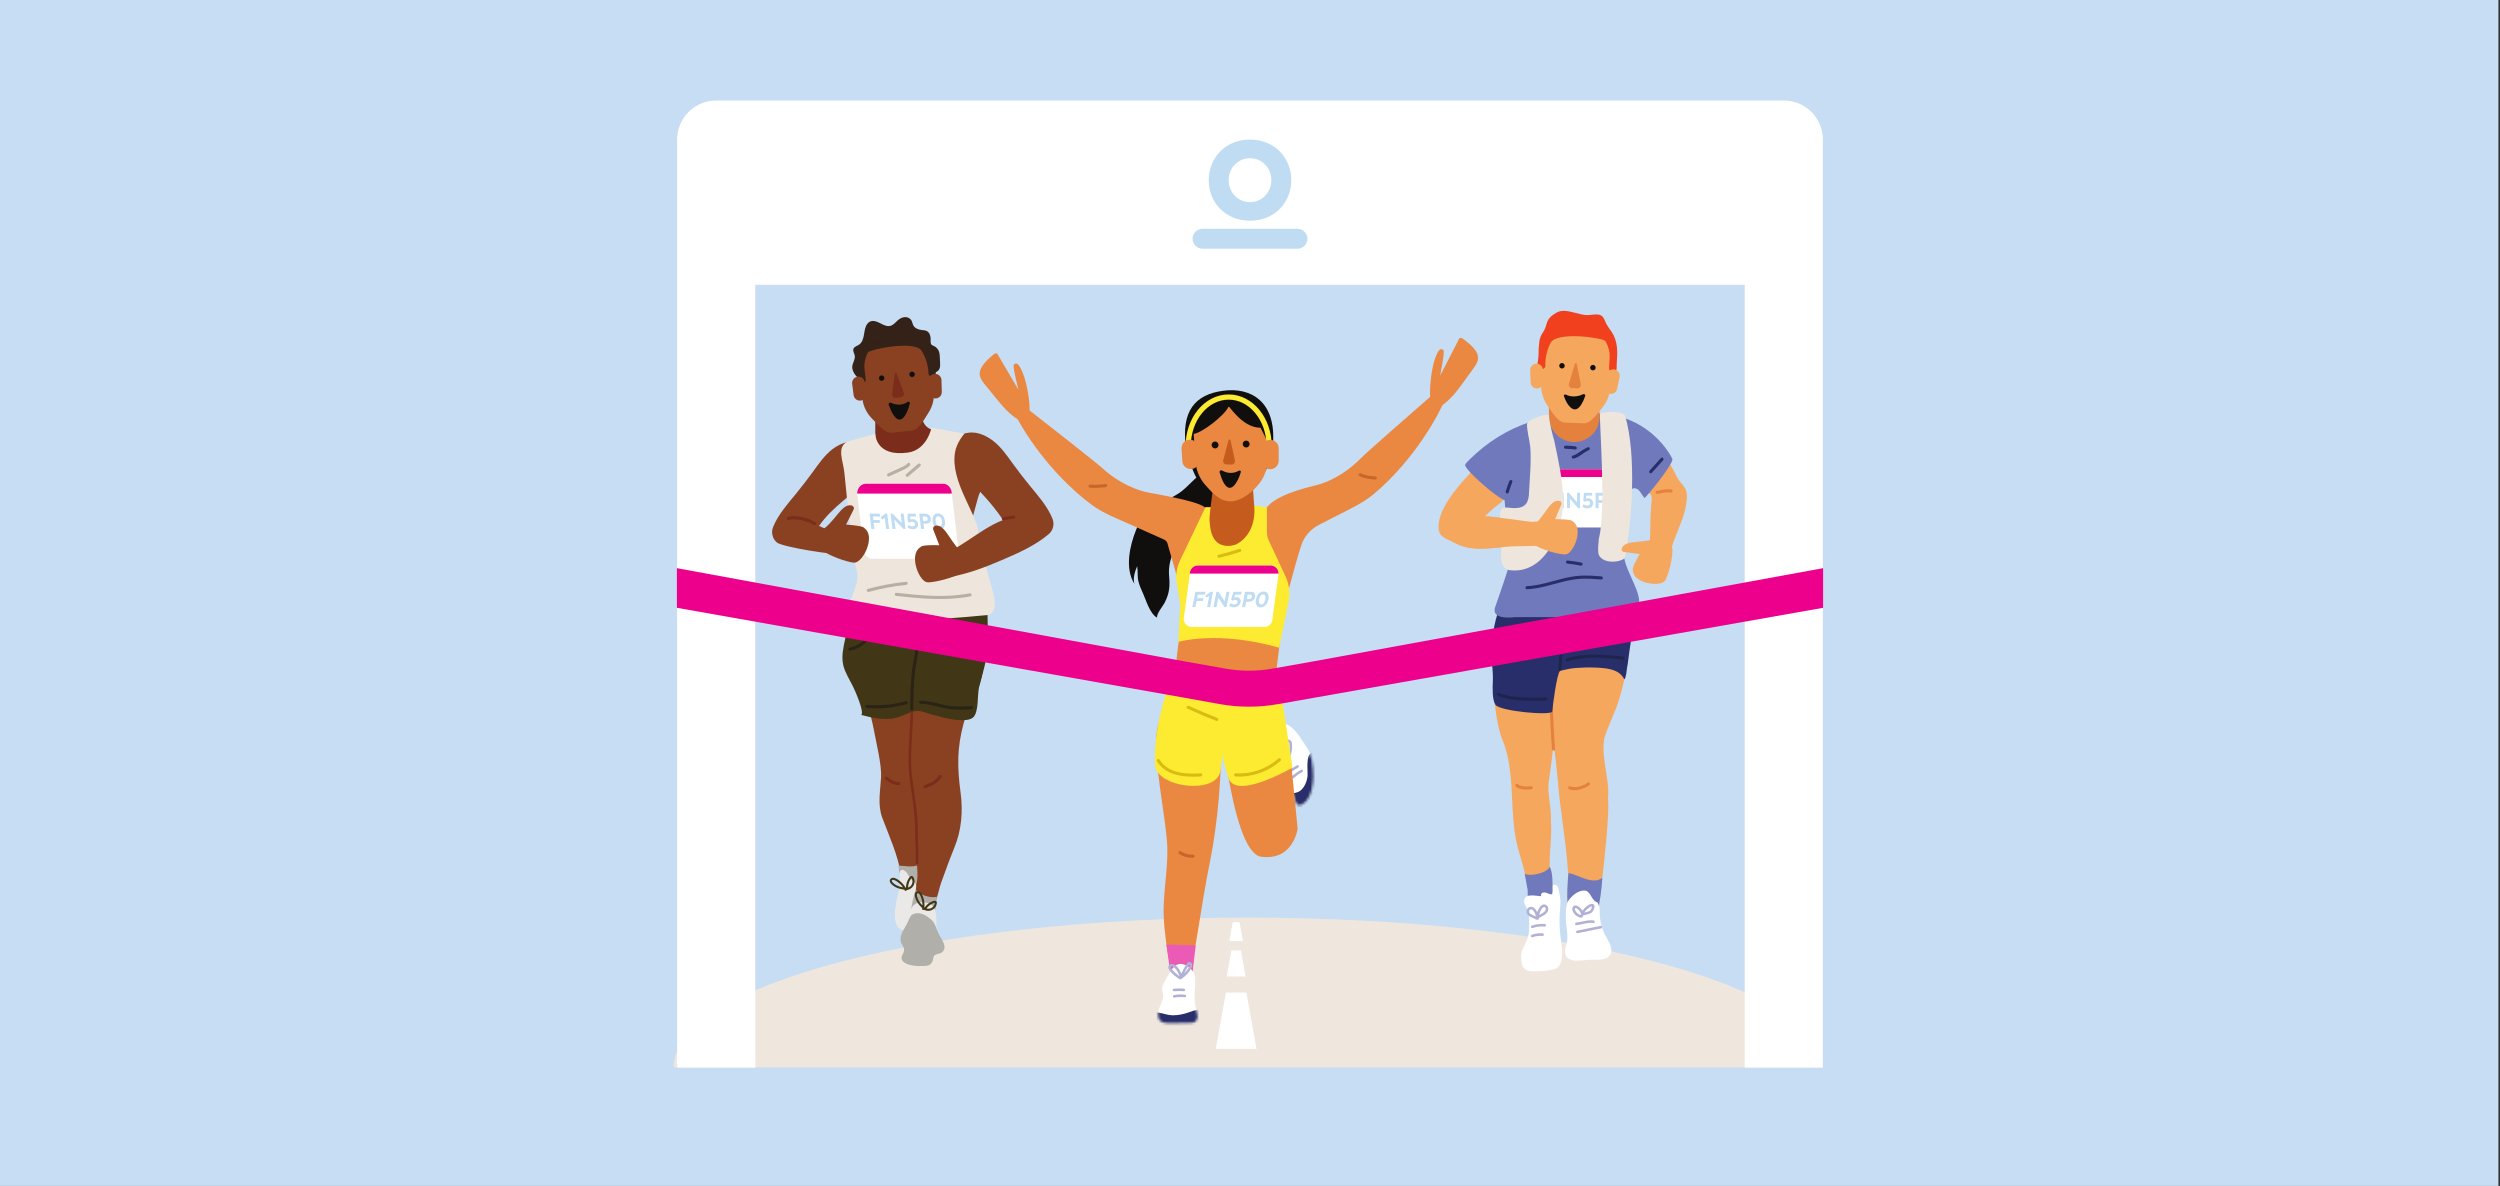 <?xml version="1.0" encoding="UTF-8"?> <svg xmlns="http://www.w3.org/2000/svg" width="1054" height="500" viewBox="0 0 1054 500" fill="none"><rect x="0" y="0" width="1054" height="500" fill="#333333" stroke="none"/><rect width="1053.33" height="500" fill="#C6DDF3"></rect><path d="M494.9 415.016C496.454 414.77 498.062 414.773 499.616 415.016C499.908 415.062 500.205 414.942 500.288 414.637C500.36 414.375 500.2 414.009 499.906 413.962C498.143 413.686 496.373 413.684 494.61 413.96C494.318 414.006 494.156 414.373 494.228 414.634C494.314 414.944 494.608 415.06 494.9 415.016Z" fill="#B1B1D7"></path><path d="M366.715 200.758C360.205 208.227 350.862 213.545 345.308 221.752C351.844 224.293 364.536 232.405 357.164 233.609C352.517 234.368 329.759 230.592 327.534 228.715C325.642 227.118 325.009 224.475 325.939 222.181C328.023 217.045 331.912 212.625 335.49 208.278C337.95 205.288 340.319 202.222 342.591 199.087C345.128 195.587 347.604 191.94 351.039 189.314C354.473 186.689 359.139 185.228 363.19 186.737" fill="#8A4121"></path><path d="M406.568 182.89C395.056 186.271 399.47 185.777 397.027 189.367L371.161 190.623C368.137 188.322 355.902 205.964 356.092 206.842C356.102 206.886 364.392 230.003 364.636 235.016C364.712 236.59 363.363 240.154 362.974 244.275C362.086 253.701 361.583 266.277 361.583 266.277L403.508 269.428L406.509 230.39C406.509 230.39 409.595 220.158 412.284 209.995C413.3 206.15 415.817 202.877 419.261 200.892C419.261 200.892 414.809 180.468 406.568 182.89Z" fill="#8A4121"></path><path d="M284.055 449.986C284.055 415.124 392.431 386.862 526.121 386.862C659.809 386.862 768.186 415.124 768.186 449.986" fill="#EFE7DD"></path><path d="M507.173 197.669C507.083 199.234 504.784 200.982 503.614 202.06C501.192 204.295 499.161 206.743 496.188 208.467C489.077 212.588 481.932 216.094 479.014 223.302C476.232 230.172 474.173 239.69 478.272 246.183C477.55 243.994 478.487 240.834 479.438 238.685C479.818 240.887 479.392 243.076 479.996 245.289C480.437 246.912 481.111 248.49 481.825 250.027C483.21 253.013 484.648 258.518 487.753 260.375C487.825 258.243 490.133 255.859 491.103 253.929C493.077 250.008 493.259 247.028 492.901 242.947C492.144 234.322 496.941 227.918 503.8 221.364C508.644 216.738 518.471 211.435 516.961 204.429C515.957 199.761 509.415 198.057 507.173 197.669Z" fill="#100F0D"></path><path d="M604.882 165.619C595.926 173.473 576.084 190.759 573.653 193.28C569.932 197.144 562.836 202.657 554.486 204.675C542.825 207.494 536.662 210.544 534.049 214.011H508.152C505.243 211.565 493.841 209.448 484.54 207.733C476.094 206.174 468.706 201.056 464.778 197.401C462.214 195.016 441.457 178.843 432.084 171.49C429.325 169.328 427.204 172.72 427.686 173.857C430.499 180.497 442.317 199.39 460.11 212.709C464.988 216.36 470.937 218.626 476.671 221.184L490.765 227.474C491.584 227.841 492.166 228.594 492.315 229.479C492.322 229.525 492.33 229.569 492.339 229.615C492.642 230.976 499.481 253.016 499.481 258.035C499.481 259.611 497.96 263.104 497.374 267.201C496.028 276.574 494.915 289.111 494.915 289.111L536.638 294.291L541.53 255.446C541.53 255.446 545.363 240.112 548.542 230.089C549.743 226.299 552.418 223.153 555.952 221.337L563.079 217.677C568.663 214.808 574.481 212.221 579.151 208.309C596.189 194.037 606.957 174.525 609.402 167.742C609.822 166.581 607.519 163.307 604.882 165.619Z" fill="#EA8740"></path><path d="M428.923 153.37C432.538 156.587 435.208 172.426 433.596 176.147C433.244 176.962 432.339 177.913 431.018 177.735C430.506 177.667 430.085 177.434 429.702 177.201C425.438 174.619 422.658 171.233 419.96 167.918L415.488 162.427C414.538 161.259 413.576 160.069 413.208 158.787C412.214 155.315 415.687 152.121 418.979 149.372C419.306 149.1 419.908 148.808 420.32 149.045C420.444 149.115 420.506 149.218 420.564 149.317C424.44 155.926 425.565 157.845 429.441 164.453C429.441 164.453 426.804 154.562 427.438 153.759C428.072 152.957 428.923 153.37 428.923 153.37Z" fill="#EA8740"></path><path d="M607.04 147.354C603.606 150.764 601.808 166.724 603.619 170.351C604.016 171.146 604.972 172.046 606.28 171.798C606.787 171.701 607.196 171.444 607.567 171.192C611.681 168.379 614.272 164.849 616.786 161.391L620.951 155.662C621.836 154.444 622.732 153.203 623.028 151.901C623.832 148.382 620.189 145.383 616.751 142.818C616.408 142.563 615.794 142.304 615.394 142.563C615.273 142.642 615.218 142.748 615.166 142.849C611.657 149.66 610.638 151.638 607.13 158.449C607.13 158.449 609.222 148.428 608.544 147.662C607.868 146.895 607.04 147.354 607.04 147.354Z" fill="#EA8740"></path><path d="M508.221 213.848L497.474 236.386C496.04 239.394 495.577 242.74 496.148 245.998L497.386 253.077C497.702 254.886 497.702 256.735 497.386 258.544L496.809 270.62C496.809 270.62 513.401 265.684 539.298 273.09L543.167 254.028C544.019 250.377 543.617 246.561 542.025 243.142L535.012 228.104C534.424 226.842 534.119 225.476 534.119 224.095V213.848L527.108 212.97L527.141 219.956C526.395 223.511 523.687 226.466 520.027 227.459C517.92 228.03 515.559 227.937 513.401 226.19C507.646 221.528 510.812 213.848 510.812 213.848H508.221Z" fill="#FDEB32"></path><path d="M541.369 305.111C545.457 305.715 548.524 311.638 550.737 314.732C553.135 318.082 553.69 323.148 553.725 327.185C553.758 330.703 552.944 335.977 550.068 338.414C547.947 340.212 546.88 339.894 545.982 337.555C541.77 326.606 542.513 314.475 540.984 303.062" fill="white"></path><mask id="mask0_725_385" style="mask-type:luminance" maskUnits="userSpaceOnUse" x="540" y="303" width="14" height="37"><path d="M541.369 305.111C545.457 305.714 548.524 311.638 550.737 314.732C553.135 318.082 553.69 323.148 553.725 327.185C553.758 330.703 552.944 335.976 550.068 338.414C547.947 340.212 546.88 339.893 545.982 337.555C541.77 326.606 542.513 314.475 540.984 303.062" fill="white"></path></mask><g mask="url(#mask0_725_385)"><path d="M553.261 317.217C550.207 317.977 551.561 325.438 551.223 327.589C550.903 329.636 549.961 331.961 548.292 333.291C546.889 334.409 545.363 334.266 543.774 334.824C541.031 335.781 541.242 339.061 542.316 341.382C544.546 346.191 549.388 346.423 553.606 344.168C557.902 341.874 557.411 335.368 557.36 331.232C557.307 326.74 556.686 323.042 553.261 317.217Z" fill="#282E69"></path></g><path d="M543.702 318.921C542.106 317.678 540.22 316.293 538.086 316.381C537.574 316.403 537.058 316.539 536.67 316.886C536.279 317.233 536.062 317.775 536.16 318.293C536.358 319.338 537.662 319.624 538.527 319.852C539.64 320.148 540.795 320.315 541.946 320.35C542.438 320.366 543.197 320.487 543.573 320.098C543.975 319.681 543.709 319.02 543.612 318.537C543.388 317.413 543.246 316.275 543.184 315.131C543.151 314.552 543.14 313.972 543.147 313.393C543.149 313.265 543.142 313.133 543.158 313.008C543.164 312.942 543.224 312.837 543.145 312.92C543.167 312.899 543.219 312.901 543.162 312.905C543.23 312.901 543.27 312.903 543.336 312.947C543.652 313.147 543.626 313.86 543.643 314.198C543.676 314.822 543.654 315.445 543.584 316.067C543.45 317.237 543.103 318.399 542.591 319.459C542.464 319.725 542.519 320.05 542.787 320.208C543.026 320.346 543.406 320.278 543.535 320.01C544.447 318.12 544.881 316.003 544.719 313.904C544.679 313.408 544.627 312.881 544.346 312.453C544.093 312.069 543.665 311.807 543.195 311.812C542.686 311.818 542.258 312.128 542.119 312.622C541.983 313.105 542.047 313.687 542.056 314.183C542.075 315.303 542.174 316.42 542.337 317.529C542.414 318.067 542.51 318.605 542.622 319.136C542.644 319.231 542.659 319.36 542.695 319.446C542.697 319.47 542.697 319.494 542.699 319.518C542.776 319.43 542.853 319.343 542.93 319.255L542.723 319.261C542.446 319.268 542.17 319.266 541.895 319.257C540.82 319.217 539.757 319.055 538.718 318.772C538.371 318.677 536.72 318.355 537.386 317.709C537.702 317.404 538.268 317.452 538.668 317.498C539.164 317.558 539.66 317.705 540.117 317.902C541.14 318.341 542.056 319.015 542.93 319.694C543.162 319.876 543.476 319.922 543.702 319.694C543.891 319.505 543.937 319.103 543.702 318.921Z" fill="#B1B1D7"></path><path d="M543.977 325.817C544.468 325.424 545.022 325.025 545.575 324.658C546.144 324.281 546.73 323.929 547.329 323.6C547.582 323.464 547.683 323.095 547.527 322.853C547.362 322.599 547.046 322.509 546.778 322.656C545.518 323.347 544.328 324.149 543.204 325.045C542.978 325.222 543.002 325.633 543.204 325.817C543.441 326.035 543.735 326.006 543.977 325.817Z" fill="#B1B1D7"></path><path d="M545.536 328.013C546.594 326.994 547.764 326.169 549.088 325.501C549.352 325.368 549.426 324.996 549.284 324.753C549.125 324.485 548.8 324.423 548.535 324.557C547.152 325.253 545.878 326.165 544.763 327.24C544.55 327.445 544.556 327.807 544.763 328.013C544.976 328.226 545.323 328.217 545.536 328.013Z" fill="#B1B1D7"></path><path d="M513.281 289.882C513.281 289.882 518.195 359.478 531.766 361.211C545.339 362.943 547.072 349.37 547.072 349.37L544.452 322.531L513.281 289.882Z" fill="#EA8740"></path><path d="M513.281 289.882C513.281 289.882 511.87 310.181 517.987 328.108C521.179 337.461 544.892 323.629 544.892 323.629L539.622 288.719L513.281 289.882Z" fill="#FDEB32"></path><path d="M521.095 229.549C521.095 229.549 508.147 234.728 510.251 214.948L511.629 203.966C511.715 203.272 512.198 202.765 512.745 202.789L527.163 203.465C527.688 203.489 528.114 204.001 528.16 204.668L528.812 213.719C529.341 221.059 526.274 226.958 521.095 229.549Z" fill="#C55C1E"></path><path d="M500.017 188.746C504.303 205.815 507.438 206.537 515.255 205.944C521.921 205.439 526.685 208.928 530.692 202.927C532.598 200.077 536.003 195.954 536.682 187.389C538.115 169.313 527.403 163.125 515.624 164.75C503.844 166.373 497.883 173.258 500.017 188.746Z" fill="#100F0D"></path><path d="M510.543 207.053C515.191 211.938 520.017 213.369 527.122 207.722C529.28 206.008 531.162 203.59 531.765 202.655C533.585 199.84 534.595 196.202 534.374 192.722L533.924 183.86C533.48 176.898 526.463 170.926 520.423 171.293L515.472 171.596C509.434 171.965 502.559 171.752 503.001 178.714L504.006 194.573C504.224 198.018 505.657 201.467 507.78 204.032C508.503 204.903 510.178 206.704 512.088 208.71" fill="#EA8740"></path><path d="M523.922 187.189C523.911 187.995 524.554 188.656 525.36 188.667C526.166 188.68 526.829 188.034 526.84 187.229C526.851 186.423 526.205 185.762 525.4 185.751C524.596 185.74 523.933 186.383 523.922 187.189Z" fill="#110F0D"></path><path d="M510.82 187.584C510.809 188.39 511.453 189.053 512.259 189.064C513.064 189.075 513.727 188.43 513.738 187.624C513.749 186.82 513.104 186.157 512.298 186.146C511.495 186.135 510.831 186.778 510.82 187.584Z" fill="#110F0D"></path><path d="M517.965 185.578C518.08 185.154 518.686 185.167 518.78 185.597L520.642 194.057C520.846 194.981 520.2 195.871 519.34 195.851L516.94 195.796C516.079 195.776 515.473 194.858 515.719 193.945L517.965 185.578Z" fill="#C55C1E"></path><path d="M514.145 199.006C518.509 214.011 523.392 199.043 523.162 198.705C522.934 198.369 522.475 198.281 522.139 198.51C522.005 198.598 519.045 200.514 515.247 198.371C514.891 198.172 514.439 198.297 514.239 198.652C514.175 198.764 514.147 198.885 514.145 199.006Z" fill="#110F0D"></path><path d="M532.134 173.576C525.49 168.43 516.67 169.288 508.95 170.553C507.374 170.81 504.412 172.74 503.154 173.829C501.474 175.282 502.55 178.071 501.979 180.429C501.077 184.155 503.004 184.203 502.969 188.114C502.346 188.138 502.969 182.934 502.969 182.934C506.315 182.934 516.503 175.039 517.974 171.385C518.18 170.874 523.687 180.343 531.455 180.343L536.635 190.702" fill="#100F0D"></path><path d="M500.938 188.113C500.938 176.67 508.578 167.396 518.002 167.396C527.425 167.396 535.064 176.67 535.064 188.113" stroke="#FDEB32" stroke-width="2.196" stroke-miterlimit="10"></path><path d="M535.539 197.829C533.585 197.829 531.984 196.23 531.984 194.276V189C531.984 187.044 533.585 185.446 535.539 185.446C537.493 185.446 539.094 187.044 539.094 189V194.276C539.094 196.23 537.493 197.829 535.539 197.829Z" fill="#EA8740"></path><path d="M502.232 197.743C500.282 197.866 498.585 196.373 498.462 194.421L498.128 189.156C498.005 187.204 499.5 185.507 501.452 185.384C503.402 185.261 505.099 186.757 505.222 188.706L505.556 193.974C505.679 195.923 504.184 197.62 502.232 197.743Z" fill="#EA8740"></path><path d="M495.496 283.01L493.52 287.182C493.52 287.182 509.987 294.866 539.627 288.938L538.31 283.669L495.496 283.01Z" fill="white"></path><path d="M301.957 450.096V58.838H752.04V450.096" stroke="white" stroke-width="32.934" stroke-miterlimit="10" stroke-linejoin="round"></path><path d="M487.62 317.441C487.988 327.897 491.034 343.729 491.962 354.17C492.909 364.836 490.267 375.471 490.614 386.153C490.799 391.879 492.046 401.81 493.515 407.435C498.833 407.813 496.474 409.85 501.803 409.808C505.007 395.585 506.258 382.286 510.252 362.636C513.288 347.706 515.372 325.014 514.652 309.827C514.467 305.945 513.815 301.694 510.241 298.974C507.406 296.818 503.408 296.227 499.638 296.443C495.295 296.691 492.718 295.718 491.124 298.717C487.266 305.976 487.339 309.482 487.62 317.441Z" fill="#EA8740"></path><path d="M502.061 416.167L494.093 414.887L491.746 398.211L504.112 398.556L502.061 416.167Z" fill="#EB5AB4"></path><path d="M385.118 278.821C385.116 279.04 385.205 279.22 385.385 279.356C383.258 288.424 384.347 298.761 384.314 308.075C384.304 311.127 384.487 314.33 384.91 317.358C385.386 320.777 386.795 323.919 387.318 327.28C387.835 330.598 387.33 334.034 386.698 337.294C386.046 340.662 385.913 344.254 385.921 347.71C385.938 354.914 386.458 362.072 386.457 369.326C386.456 372.334 385.786 375.357 385.647 378.157C385.47 381.705 389.998 382.155 392.849 382.948C395.041 380.253 395.678 375.228 396.84 372.005C398.633 367.027 400.398 362.155 402.389 357.287C405.393 349.943 406.036 342.035 404.992 334.255C403.565 323.62 403.411 315.404 406.279 304.933C408.389 297.229 414.75 288.543 414.37 280.336C413.946 271.18 403.673 271.916 396.331 271.391C383.57 270.475 366.974 268.96 365.157 285.247C364.146 294.306 366.933 299.468 368.534 308.273C369.472 313.435 371.766 322.559 371.455 327.748C371.107 333.553 369.966 339.301 371.938 344.696C373.815 349.831 379.546 362.798 379.511 368.259C379.486 372.244 385.72 369.405 390.09 367.183" fill="#8A4121"></path><path d="M497.122 406.453C495.126 406.814 493.881 408.759 492.882 410.524C492.27 411.604 491.657 412.685 491.044 413.767C490.568 414.608 490.081 415.482 489.991 416.443C489.89 417.53 490.309 418.597 490.355 419.689C490.436 421.605 489.376 423.353 488.702 425.147C488.025 426.943 487.841 429.253 489.288 430.513C490.335 431.424 491.861 431.45 493.249 431.428C496.125 431.385 499.001 431.338 501.878 431.295C502.448 431.286 503.041 431.273 503.555 431.022C504.442 430.59 504.881 429.538 504.897 428.552C504.91 427.566 504.583 426.611 504.315 425.663C502.973 420.949 504.04 416.924 503.904 412.241C503.821 409.352 500.068 405.918 497.122 406.453Z" fill="white"></path><mask id="mask1_725_385" style="mask-type:luminance" maskUnits="userSpaceOnUse" x="488" y="406" width="17" height="26"><path d="M497.118 406.453C495.122 406.813 493.877 408.759 492.878 410.524C492.266 411.604 491.653 412.684 491.041 413.767C490.564 414.608 490.077 415.482 489.987 416.443C489.886 417.53 490.305 418.597 490.351 419.688C490.432 421.605 489.372 423.353 488.698 425.147C488.022 426.943 487.837 429.252 489.284 430.513C490.331 431.424 491.857 431.45 493.245 431.428C496.121 431.384 498.997 431.338 501.874 431.294C502.445 431.286 503.037 431.272 503.551 431.022C504.438 430.59 504.877 429.538 504.893 428.552C504.906 427.566 504.579 426.611 504.311 425.663C502.969 420.949 504.036 416.924 503.9 412.241C503.817 409.351 500.064 405.917 497.118 406.453Z" fill="white"></path></mask><g mask="url(#mask1_725_385)"><path d="M501.284 426.782C502.441 426.376 503.591 425.898 504.812 425.777C506.033 425.658 507.372 425.968 508.167 426.901C508.973 427.847 509.047 429.268 508.593 430.423C508.136 431.578 507.225 432.498 506.224 433.233C504.496 434.504 502.458 435.306 500.379 435.839C498.093 436.426 495.692 436.702 493.366 436.296C491.039 435.89 488.791 434.748 487.339 432.886C486.507 431.819 484.599 429.204 485.232 427.746C485.774 426.493 487.57 426.765 488.644 426.949C490.635 427.287 492.394 428.038 494.453 428.052C496.783 428.067 499.095 427.549 501.284 426.782Z" fill="#282E69"></path></g><path d="M384.447 298.818C384.447 308.777 382.749 318.587 384.111 328.573C385.142 336.132 386.48 343.663 386.419 351.337C386.402 353.544 386.473 355.948 386.63 358.163C386.766 360.084 386.54 361.92 386.638 363.815" stroke="#7B2C1A" stroke-width="1.098" stroke-miterlimit="10" stroke-linecap="round" stroke-linejoin="round"></path><path d="M498.596 411.953C497.953 410.072 497.171 408.1 495.489 406.908C494.657 406.32 493.309 406.128 492.716 407.163C492.097 408.241 493.246 409.367 493.92 410.098C494.666 410.906 495.507 411.628 496.407 412.256C496.807 412.535 497.362 413.036 497.885 412.891C498.445 412.735 498.579 412.004 498.768 411.538C499.185 410.515 499.676 409.523 500.228 408.568C500.513 408.069 500.818 407.58 501.139 407.101C501.242 406.947 501.464 406.427 501.587 406.818C501.664 407.064 501.477 407.389 501.367 407.597C501.231 407.859 501.082 408.113 500.924 408.364C500.632 408.825 500.309 409.262 499.949 409.67C499.196 410.526 498.324 411.257 497.347 411.844C496.745 412.206 497.294 413.152 497.898 412.788C499.758 411.67 501.341 410.039 502.335 408.105C502.625 407.54 502.856 406.844 502.522 406.245C502.25 405.755 501.668 405.437 501.115 405.623C500.561 405.81 500.247 406.462 499.951 406.921C499.63 407.42 499.327 407.927 499.042 408.447C498.724 409.022 498.429 409.611 498.159 410.21C498.01 410.537 497.869 410.869 497.733 411.203C497.672 411.354 497.61 411.508 497.551 411.661C497.529 411.716 497.485 411.784 497.481 411.846C497.474 411.951 497.408 411.866 497.527 411.848C497.624 411.848 497.72 411.848 497.817 411.848C497.685 411.826 497.487 411.666 497.351 411.576C497.141 411.44 496.932 411.297 496.73 411.15C496.359 410.88 496.005 410.59 495.667 410.285C494.995 409.683 494.273 409 493.794 408.227C493.63 407.964 493.538 407.668 493.884 407.536C494.216 407.409 494.587 407.617 494.859 407.799C495.531 408.247 496.038 408.921 496.434 409.615C496.906 410.445 497.235 411.343 497.542 412.243C497.637 412.522 497.918 412.707 498.214 412.625C498.486 412.551 498.691 412.232 498.596 411.953Z" fill="#B1B1D7"></path><path d="M493.425 287.243C493.425 287.243 486.116 305.122 487.009 322.489C487.506 332.143 512.992 335.162 514.498 325.08C516.422 312.185 518.082 296.427 515.653 291.57C511.326 282.918 493.425 287.243 493.425 287.243Z" fill="#FDEB32"></path><path d="M379.134 367.888C379.05 366.902 379 365.837 378.711 364.937C381.138 364.998 384.287 365.683 386.607 364.895C386.758 367.082 386.996 369.594 386.54 371.754C385.552 376.437 381.316 372.307 380.095 369.712" fill="#B0AFAA"></path><path d="M356.746 258.313C358.958 265.636 353.872 273 355.499 280.331C356.206 283.515 358.223 286.56 359.634 289.443C360.665 291.546 364.51 300.388 363.098 301.42C367.264 302.526 371.428 303.471 375.849 302.994C379.608 302.586 382.323 300.537 385.715 299.828C388.02 299.345 390.345 300.616 393.022 301.288C396.913 302.265 400.689 303.464 404.726 303.609C406.337 303.668 408.856 303.659 410.187 302.533C412.79 300.333 411.96 292.973 412.786 289.68C414.139 284.283 415.936 278.965 416.261 273.419C416.611 267.456 416.379 261.405 416.273 255.424C408.173 254.754 399.199 258.533 391.162 259.714C383.071 260.904 375.061 261.238 366.912 260.95C364.084 260.852 357.734 261.686 356.746 258.313Z" fill="#413716"></path><path d="M385.263 371.668C383.648 370.259 383.73 370.353 382.666 368.502C382.24 367.762 381.587 367.108 380.842 366.816C380.159 366.546 379.408 367.038 379.348 367.769C379.198 369.626 379.548 371.655 379.32 373.486C379.027 375.838 378.248 378.104 377.829 380.422C377.302 383.338 376.384 389.795 379.52 391.749C383.304 394.11 383.386 386.364 383.953 384.262C384.75 381.314 385.664 378.497 386.049 375.471C386.332 373.24 386.629 372.858 385.263 371.668Z" fill="#EBE9E7"></path><path d="M386.177 375.144C387.581 377.267 392.586 378.903 394.995 378.027C394.679 380.477 394.433 382.967 394.049 385.4C390.753 384.407 387.321 384.418 383.965 384.047C384.484 381.441 385.042 377.726 385.96 375.405" fill="#B0AFAA"></path><path d="M382.785 387.705C383.54 383.79 384.435 380.166 389.106 380.414C394.655 380.71 394.78 384.533 394.78 389.255C394.78 391.076 395.053 392.948 394.91 394.744" fill="#EBE9E7"></path><path d="M394.134 389.007C391.726 387.093 389.55 384.625 386.158 385.068C383.634 385.398 383.529 387.178 382.453 389.345C381.383 391.501 379.629 393.57 379.661 396.055C379.687 398.163 381.403 399.043 381.151 400.8C380.912 402.466 379.205 403.496 380.617 405.228C382.256 407.237 387.112 407.404 389.528 407.262C391.417 407.15 392.255 407.011 393.129 405.305C393.459 404.662 393.336 403.516 393.817 402.954C394.669 401.957 396.245 402.337 397.271 401.388C399.586 399.245 397.002 396.064 395.828 393.912C394.866 392.154 394.436 389.455 392.96 388.096" fill="#B0AFAA"></path><path d="M402.616 183.329L369.023 205.944V174.327H388.784V175.576C388.784 178.31 390.682 180.677 393.351 181.27L402.616 183.329Z" fill="#7B2C1A"></path><path d="M369.023 182.89L357.167 186.184C352.6 188.792 355.498 194.173 356.007 199.408C357.27 212.399 359.703 235.945 361.119 240.196C363.095 246.124 357.167 253.369 357.167 259.297C357.167 265.226 416.449 259.297 416.449 259.297C424.353 257.321 414.107 240.718 412.496 224.387C411.697 216.279 400.64 203.09 402.616 190.794C403.317 186.432 406.568 182.89 406.568 182.89L392.736 180.255C392.736 180.255 390.921 189.642 382.856 190.794C369.023 192.77 369.023 182.89 369.023 182.89Z" fill="#EEE6DC"></path><path d="M361.809 159.327C360.914 158.609 360.195 157.673 359.732 156.624C359.464 156.018 359.28 155.361 359.303 154.698C359.358 153.067 360.642 151.578 360.374 149.969C360.209 148.977 359.462 148.004 359.815 147.06C360.158 146.142 361.302 145.887 362.124 145.352C363.515 144.445 364.003 142.66 364.267 141.022C364.53 139.382 364.725 137.614 365.81 136.356C366.068 136.058 366.375 135.794 366.727 135.614C368.083 134.916 369.721 135.553 371.071 136.262C372.421 136.969 373.914 137.777 375.388 137.384C376.749 137.021 377.63 135.752 378.72 134.861C379.527 134.2 380.519 133.721 381.562 133.691C382.605 133.664 383.69 134.143 384.228 135.037C384.633 135.708 384.702 136.536 385.077 137.226C385.737 138.433 387.195 138.969 388.561 139.129C389.316 139.219 390.107 139.232 390.776 139.593C392.094 140.302 392.422 142.045 392.362 143.54C392.335 144.227 392.311 145.042 392.861 145.455C393.049 145.595 393.279 145.666 393.497 145.751C394.651 146.204 395.576 147.203 395.941 148.388C396.143 149.045 396.18 149.738 396.214 150.423C396.255 151.225 396.296 152.026 396.336 152.828C396.383 153.75 396.423 154.711 396.049 155.555C395.676 156.4 394.752 157.076 393.858 156.852L361.809 159.327Z" fill="#342117"></path><path d="M384.379 181.575L376.048 182.425C373.055 182.73 369.898 178.729 367.68 176.523C365.463 174.316 363.913 171.256 363.596 168.142L362.151 153.961C361.517 147.736 365.895 142.144 371.881 141.534L380.212 140.686C386.197 140.076 391.614 144.669 392.248 150.894L393.693 165.075C394.007 168.153 393.13 171.427 391.439 174.022C389.711 176.674 387.404 181.268 384.379 181.575Z" fill="#8A4121"></path><path d="M364.999 160.036C364.898 158.196 364.438 156.409 364.422 154.551C364.421 154.398 364.423 154.244 364.424 154.088C364.428 153.768 364.41 154.303 364.429 153.981C364.449 153.636 364.472 153.293 364.511 152.951C364.589 152.266 365.073 149.714 365.995 148.531C366.944 147.31 385.728 143.242 388.654 147.998C390.272 150.628 391.424 154.268 391.42 157.344C391.419 158.209 392.366 158.859 393.149 158.778C394.07 158.686 394.552 157.893 394.553 157.024C394.557 153.866 393.281 149.126 391.786 146.393C389.49 142.197 385.71 140.752 380.971 140.284C375.999 139.793 369.861 140.765 365.864 144.021C363.175 146.21 361.642 149.42 361.357 152.894C361.228 154.459 361.289 156.031 361.484 157.588C361.598 158.508 361.815 159.43 361.866 160.357C361.98 162.416 365.113 162.093 364.999 160.036Z" fill="#342117"></path><path d="M378.044 157.419C377.894 157.008 377.294 157.076 377.238 157.509L376.131 166.056C376.01 166.992 376.728 167.817 377.579 167.723L379.954 167.459C380.804 167.365 381.324 166.401 381.001 165.516L378.044 157.419Z" fill="#7B2C1A"></path><path d="M372.843 159.245C372.936 159.871 372.503 160.455 371.877 160.547C371.251 160.64 370.668 160.207 370.575 159.581C370.482 158.956 370.915 158.372 371.541 158.279C372.168 158.187 372.75 158.62 372.843 159.245Z" fill="#110F0D"></path><path d="M385.668 157.656C385.76 158.282 385.328 158.864 384.701 158.958C384.075 159.05 383.492 158.618 383.399 157.992C383.306 157.364 383.739 156.782 384.366 156.69C384.992 156.596 385.575 157.028 385.668 157.656Z" fill="#110F0D"></path><path d="M362.867 168.885C361.408 169.071 360.063 168.028 359.878 166.57L359.271 161.793C359.086 160.335 360.128 158.989 361.587 158.805C363.046 158.618 364.391 159.661 364.577 161.119L365.183 165.896C365.369 167.354 364.326 168.7 362.867 168.885Z" fill="#8A4121"></path><path d="M394.469 167.98C392.999 168.021 391.762 166.853 391.721 165.382L391.579 160.365C391.538 158.896 392.707 157.658 394.177 157.616C395.647 157.577 396.884 158.745 396.925 160.216L397.066 165.233C397.108 166.702 395.939 167.94 394.469 167.98Z" fill="#8A4121"></path><path d="M374.618 170.516C379.921 185.215 383.85 169.969 383.599 169.646C383.349 169.326 382.886 169.269 382.564 169.517C382.438 169.613 379.605 171.712 375.677 169.815C375.31 169.637 374.868 169.791 374.691 170.158C374.635 170.274 374.612 170.397 374.618 170.516Z" fill="#110F0D"></path><path d="M367.779 235.584H400.394C402.397 235.584 404.036 233.707 404.036 231.413L401.274 208.115C401.274 205.821 399.635 203.944 397.631 203.944H365.017C363.014 203.944 361.375 205.821 361.375 208.115L364.137 231.413C364.137 233.707 365.776 235.584 367.779 235.584Z" fill="white"></path><path d="M406.568 200.016C413.077 207.485 417.342 211.025 422.896 219.232C412.238 223.375 403.853 232.818 392.703 235.354C394.796 238.318 397.953 240.22 399.617 243.445C407.969 241.967 414.478 239.5 422.281 236.173C429.256 233.2 436.375 230.054 442.127 225.202C444.02 223.606 444.653 220.962 443.722 218.668C441.639 213.532 437.75 209.112 434.172 204.765C431.711 201.775 429.343 198.71 427.071 195.574C424.533 192.074 422.058 188.427 418.623 185.802C415.189 183.176 410.618 181.38 406.568 182.89" fill="#8A4121"></path><path d="M533.049 264.312H502.473C500.593 264.312 499.059 262.775 499.059 260.898L501.647 241.829C501.647 239.951 503.184 238.415 505.061 238.415H535.64C537.517 238.415 539.054 239.951 539.054 241.829L536.465 260.898C536.465 262.775 534.928 264.312 533.049 264.312Z" fill="white"></path><path d="M497.156 360.054C498.916 361.195 500.928 361.736 503.024 361.635C503.867 361.593 503.872 360.275 503.024 360.317C501.138 360.409 499.406 359.944 497.821 358.916C497.107 358.455 496.446 359.595 497.156 360.054Z" fill="#C7662A"></path><path d="M390.314 332.314C391.516 331.564 392.96 331.351 394.159 330.525C395.272 329.757 396.189 328.804 396.95 327.688C397.43 326.988 396.289 326.327 395.813 327.025C395.056 328.132 394.089 329.061 392.931 329.743C391.89 330.358 390.667 330.54 389.649 331.177C388.932 331.625 389.592 332.765 390.314 332.314Z" fill="#7B2C1A"></path><path d="M373.151 328.459C374.736 329.739 376.943 331.252 379.07 330.927C379.905 330.799 379.55 329.528 378.72 329.656C377.21 329.886 375.208 328.437 374.083 327.528C373.429 326.999 372.491 327.925 373.151 328.459Z" fill="#7B2C1A"></path><path d="M503.951 249.494H508.25L508.013 250.715H505.005L504.724 252.162H507.365L507.13 253.374H504.489L503.99 255.938H502.699L503.951 249.494Z" fill="#BFDCF3"></path><path d="M511.429 249.494L510.175 255.938H508.911L509.833 251.202L508.649 251.997L508.164 251.081L510.469 249.494H511.429Z" fill="#BFDCF3"></path><path d="M518.35 249.494L517.097 255.938H516.216L513.645 251.988L512.877 255.938H511.605L512.857 249.494H513.676L516.302 253.479L517.077 249.494H518.35Z" fill="#BFDCF3"></path><path d="M523.03 253.863C522.791 255.093 521.673 256.041 520.2 256.041C519.458 256.041 518.738 255.798 518.176 255.328L518.892 254.298C519.368 254.673 519.897 254.856 520.369 254.856C521.118 254.856 521.627 254.395 521.73 253.863C521.838 253.306 521.456 252.895 520.828 252.895C520.455 252.895 520.044 253.033 519.682 253.321L519.05 252.719L520.024 249.494H523.434L523.204 250.68H520.753L520.369 251.944C520.63 251.848 520.94 251.788 521.263 251.788C522.457 251.788 523.274 252.607 523.03 253.863Z" fill="#BFDCF3"></path><path d="M527.837 251.604C527.931 251.125 527.683 250.688 527.073 250.688H525.966L525.606 252.546H526.642C527.349 252.546 527.744 252.076 527.837 251.604ZM529.15 251.621C528.937 252.719 528.054 253.714 526.372 253.714H525.378L524.945 255.938H523.656L524.908 249.494H527.288C528.91 249.494 529.358 250.55 529.15 251.621Z" fill="#BFDCF3"></path><path d="M533.459 252.711C533.686 251.542 533.47 250.594 532.546 250.594C531.63 250.594 531.044 251.542 530.818 252.711C530.588 253.89 530.798 254.829 531.723 254.829C532.656 254.829 533.231 253.89 533.459 252.711ZM529.527 252.711C529.872 250.932 530.994 249.382 532.781 249.382C534.577 249.382 535.086 250.932 534.742 252.711C534.395 254.491 533.282 256.041 531.486 256.041C529.698 256.041 529.18 254.491 529.527 252.711Z" fill="#BFDCF3"></path><path d="M366.586 216.56H370.885L371.034 217.781H368.026L368.204 219.227H370.846L370.995 220.439H368.353L368.668 223.004H367.377L366.586 216.56Z" fill="#BFDCF3"></path><path d="M374.058 216.56L374.849 223.004H373.585L373.004 218.268L372.072 219.063L371.297 218.147L373.099 216.56H374.058Z" fill="#BFDCF3"></path><path d="M380.981 216.56L381.772 223.004H380.892L377.067 219.054L377.552 223.004H376.279L375.488 216.56H376.308L380.197 220.545L379.708 216.56H380.981Z" fill="#BFDCF3"></path><path d="M387.046 220.929C387.197 222.159 386.381 223.107 384.907 223.107C384.166 223.107 383.369 222.863 382.657 222.394L383.046 221.364C383.641 221.739 384.23 221.922 384.701 221.922C385.451 221.922 385.812 221.46 385.747 220.929C385.679 220.371 385.166 219.961 384.539 219.961C384.164 219.961 383.797 220.099 383.527 220.387L382.704 219.785L382.656 216.56H386.065L386.211 217.745H383.761L383.776 219.01C384.009 218.914 384.298 218.854 384.62 218.854C385.815 218.854 386.892 219.673 387.046 220.929Z" fill="#BFDCF3"></path><path d="M391.137 218.67C391.078 218.191 390.694 217.754 390.083 217.754H388.976L389.204 219.612H390.242C390.948 219.612 391.195 219.142 391.137 218.67ZM392.456 218.687C392.591 219.785 392.024 220.78 390.341 220.78H389.348L389.62 223.004H388.33L387.539 216.56H389.919C391.541 216.56 392.324 217.616 392.456 218.687Z" fill="#BFDCF3"></path><path d="M397.114 219.779C396.971 218.608 396.453 217.66 395.529 217.66C394.613 217.66 394.329 218.608 394.473 219.779C394.617 220.955 395.125 221.895 396.049 221.895C396.982 221.895 397.259 220.955 397.114 219.779ZM393.182 219.779C392.964 217.998 393.593 216.448 395.38 216.448C397.176 216.448 398.178 217.998 398.396 219.779C398.614 221.557 397.994 223.107 396.198 223.107C394.411 223.107 393.401 221.557 393.182 219.779Z" fill="#BFDCF3"></path><path d="M393.443 223.245C393.805 224.246 395.999 229.861 395.999 229.861C388.034 229.663 388.377 230.5 387.998 230.728C383.223 233.628 387.056 244.426 390.669 245.452C392.004 245.829 399.502 244.468 404.121 242.114C404.536 241.904 404.973 241.66 405.315 241.245C406.194 240.173 407.341 234.12 406.573 233.609C400.955 229.863 398.948 221.254 394.648 221.581C394.123 221.623 393.633 221.928 393.437 222.415C393.341 222.657 393.325 222.918 393.443 223.245Z" fill="#8A4121"></path><path d="M359.882 214.832C359.425 215.791 356.698 221.169 356.698 221.169C364.644 221.744 364.223 222.541 364.577 222.806C369.049 226.155 364.189 236.531 360.494 237.201C359.129 237.449 351.798 235.368 347.428 232.579C347.036 232.329 346.624 232.043 346.324 231.598C345.552 230.447 344.997 224.31 345.811 223.876C351.765 220.692 354.595 212.318 358.843 213.06C359.362 213.15 359.82 213.501 359.968 214.006C360.041 214.255 360.031 214.518 359.882 214.832Z" fill="#8A4121"></path><path d="M748.318 120.096H305.684V66.742H748.318V120.096Z" fill="white"></path><path d="M687.165 271.057C686.537 279.24 684.871 287.278 682.526 295.154C680.813 300.678 678.018 305.857 676.348 311.355C674.94 319.971 678.765 328.294 677.924 336.958C678.655 342.203 676.332 363.211 675.746 368.373C675.423 370.586 673.524 385.376 672.005 387.011C670.474 388.66 668.896 376.773 666.849 376.773C665.381 376.773 663.984 389.688 662.564 389.372C661.018 389.027 660.684 376.08 660.93 374.639C662.201 368.061 658.142 342.954 657.547 337.011C657.143 333.854 656.082 320.856 655.549 317.7C654.284 310.229 654.916 311.818 654.916 304.178C655.509 313.243 654.029 321.745 652.808 330.602C652.552 335.924 654.179 341.044 653.869 346.415C654.359 352.567 653.256 358.565 653.346 364.711C653.338 369.245 655.316 377.327 648.112 376.251C646.942 376.24 645.649 376.547 644.959 375.766C644.092 374.78 643.563 372.073 643.389 370.872C642.399 364.01 639.74 359.197 638.574 350.635C636.827 337.779 638.285 325.313 633.981 313.292C631.399 307.967 630.139 297.775 629.86 292.012C629.785 289.713 631.362 291.704 631.364 289.362C631.777 283.712 629.124 278.522 629.272 272.893C629.276 270.651 635.419 268.534 635.788 266.323C636.06 264.683 629.75 262.99 631.329 262.685C634.275 262.114 637.29 262.25 640.28 261.899C646.547 261.265 652.844 262.195 659.127 262.272C666.588 263.122 674.78 261.131 681.83 264.035C683.281 265.831 682.71 268.545 683.677 270.532C683.964 271.103 686.851 273.905 687.165 271.057Z" fill="#F6A75E"></path><path d="M642.816 368.342C644.507 369.558 649.882 368.318 651.608 367.178C652.266 366.746 653.199 366.089 653.355 365.358C654.747 368.054 654.449 372.004 654.653 374.962C654.829 377.513 655.533 377.831 652.804 378.433C650.732 378.892 648.435 379.182 646.307 379.149C645.864 379.142 644.683 379.171 644.402 378.872C643.901 378.339 644.184 375.915 644.042 375.144" fill="#7179BD"></path><path d="M649.686 377.821C647.679 377.81 643.259 376.484 642.607 379.377C642.262 380.917 643.562 382.284 644.008 383.641C644.587 385.418 644.713 387.163 644.715 389.014C644.715 391.752 644.743 394.149 643.608 396.661C642.35 399.447 640.976 401.285 641.314 404.511C641.658 407.808 642.534 409.396 646.267 409.497C648.976 409.569 652.562 409.286 655.194 408.64C656.297 408.368 657.017 407.786 657.537 406.864C658.96 404.344 658.71 400.124 658.262 397.39C657.638 393.57 657.392 390.173 657.537 386.261C657.653 383.068 658.295 380.179 657.478 377.041C656.984 375.144 657.3 372.714 654.674 373.03C654.468 375.103 654.799 375.028 654.356 376.995C653.24 377.298 652.241 376.257 651.126 376.249C649.936 376.238 649.648 376.806 649.686 377.821Z" fill="white"></path><path d="M661.028 380.787C660.422 378.642 661.001 369.756 661.285 368.112C665.494 368.669 671.384 373.307 675.541 370.092C675.315 375.006 674.373 381.389 673.339 384.886C673.156 385.503 673.084 382.548 672.542 382.884C671.771 383.365 669.591 382.888 668.748 382.879C667.165 382.864 665.331 383.092 663.775 382.75C662.62 382.495 661.539 382.08 661.144 380.903" fill="#7179BD"></path><path d="M673.498 380.438C670.712 379.759 670.785 375.355 667.761 375.454C665.377 375.531 663.313 377.201 661.851 378.877C660.017 380.976 660.219 383.85 660.151 386.522C660.07 389.798 661.038 393.087 660.746 396.347C660.573 398.299 659.6 399.862 659.883 401.902C660.45 405.964 666.312 404.989 669.265 404.715C671.751 404.486 676.574 405.209 678.471 403.05C680.309 400.958 678.842 397.897 677.677 395.934C675.913 392.959 675.016 390.434 674.543 386.974C674.339 385.47 674.583 383.744 674.289 382.262" fill="white"></path><path d="M652.726 288.123C653.518 297.345 653.518 306.621 654.311 315.843C654.383 316.682 655.701 316.688 655.628 315.843C654.836 306.621 654.836 297.345 654.043 288.123C653.97 287.285 652.653 287.278 652.726 288.123Z" fill="#E4823D"></path><path d="M661.57 332.76C662.978 333.333 664.488 333.285 665.94 332.894C667.336 332.519 669.108 331.943 670.175 330.938C670.794 330.354 669.861 329.423 669.244 330.005C668.344 330.854 666.761 331.309 665.588 331.625C664.343 331.959 663.125 331.981 661.922 331.491C661.136 331.173 660.795 332.446 661.57 332.76Z" fill="#E4823D"></path><path d="M639.131 331.691C641.037 333.052 643.349 332.973 645.58 332.787C646.419 332.719 646.428 331.399 645.58 331.469C643.573 331.638 641.52 331.786 639.797 330.554C639.107 330.06 638.449 331.201 639.131 331.691Z" fill="#E4823D"></path><path d="M628.869 276.012C628.902 279.752 629.563 283.499 629.381 287.272C629.26 289.75 629.065 294.996 630.483 297.134C632.306 299.881 654.378 301.868 654.455 299.916C654.527 298.091 656.365 283.881 657.707 282.882C657.898 282.74 659.593 282.437 660.003 282.325C661.312 281.965 662.836 281.736 664.179 281.635C667.029 281.42 669.927 281.315 672.804 281.464C677.144 281.692 682.62 281.943 684.803 286.413C685.619 285.763 685.729 282.696 685.955 281.581C686.43 279.247 686.548 276.952 686.943 274.629C687.466 271.569 687.747 268.484 688.469 265.438C689.106 262.762 689.121 260.075 689.268 257.293C689.479 253.334 688.096 253.384 683.935 253.659C680.42 253.889 676.848 254.913 673.311 255.299C669.141 255.754 664.996 256.597 660.818 256.895C655.419 257.282 650.103 257.385 644.709 257.172C642.164 257.071 639.768 256.375 637.202 256.261C635.689 256.193 639.338 246.473 637.834 246.609C636.719 246.712 628.714 257.848 628.869 276.012Z" fill="#282E69"></path><path d="M634.247 183.918C631.38 186.236 628.288 188.067 625.64 190.663C624.187 192.09 623.166 192.977 622.07 194.755C621.243 196.099 620.615 197.515 619.985 198.964C617.082 205.639 614.111 212.592 611.993 219.59C610.772 223.616 609.283 226.862 613.966 229.198C620.85 232.627 628.78 230.983 636.061 230.438C640.507 230.105 645.221 230.438 649.658 229.931C649.851 227.263 649.895 224.299 649.687 221.634C649.621 220.791 649.86 220.512 649.21 220.009C648.787 219.682 646.545 220.029 646.022 220.029C644.755 220.029 627.682 217.427 625.693 217.693C626.892 217.058 627.9 215.64 629.009 214.795C630.576 213.6 632.087 212.505 633.461 211.119C635.606 208.961 638.665 208.921 640.47 206.225C643.93 201.057 645.765 191.995 640.158 187.731C639.405 187.158 638.581 186.35 637.762 185.909C636.937 185.463 635.277 185.505 634.247 183.918Z" fill="#F6A75E"></path><path d="M687.889 179.772C690.946 177.911 695.84 182.572 697.517 184.677C699.291 186.906 700.543 189.066 701.744 191.611C702.602 193.427 703.814 195.225 704.826 196.966C705.94 198.881 706.743 200.949 708.03 202.743C708.71 203.687 709.714 204.603 710.335 205.672C711.464 207.619 711.273 209.852 710.987 212.011C710.199 217.985 707.334 223.346 705.358 228.967C705.074 229.773 704.565 232.199 703.601 232.649C702.666 233.086 701.698 231.879 700.683 231.551C699.719 231.24 698.613 230.945 697.616 230.728C696.325 230.449 696 230.647 695.741 229.248C695.455 227.716 695.739 225.843 695.739 224.277C695.739 219.785 695.912 215.398 696.321 210.97C696.443 209.631 696.584 209.259 695.548 208.091C693.721 206.032 691.866 204.185 690.219 201.926C689.088 200.374 687.351 200.13 686.052 198.554C683.819 195.846 683.169 192.764 683.18 189.24C683.191 186.113 683.953 182.012 687.889 179.772Z" fill="#F6A75E"></path><path d="M677.957 174.751C657.93 172.652 638.258 176.925 622.43 191.073C621.846 191.657 617.762 195.144 617.7 196.022C617.562 197.991 630.597 209.602 634.319 210.845C636.51 239.598 640.888 225.406 630.591 255.297C628.213 260.724 635.204 260.63 638.747 260.18C643.876 260.173 649.003 260.193 654.13 260.18C657.335 259.756 660.056 261.304 662.991 262.233C670.189 262.725 678.027 261.824 684.647 258.867C699.77 257.35 683.305 241.019 684.728 232.583C686.08 225.289 687.27 218.059 686.899 210.61C686.899 208.636 687.2 204.653 690.228 206.172C690.856 206.177 692.584 208.989 693.251 209.957C694.382 209.461 705.85 195.157 705.055 193.431C703.83 190.772 695.611 176.907 677.957 174.751Z" fill="#7179BD"></path><path d="M664.12 186.344C658.257 186.548 653.337 181.962 653.133 176.099L652.762 165.481L673.993 164.739L674.367 175.355C674.571 181.219 669.984 186.138 664.12 186.344Z" fill="#E4823D"></path><path d="M659.683 178.156L667.75 178.466C670.648 178.578 673.45 174.334 675.454 171.96C677.459 169.587 678.767 166.397 678.89 163.235L679.444 148.827C679.687 142.504 675.142 137.149 669.346 136.925L661.279 136.615C655.483 136.394 650.541 141.384 650.299 147.708L649.744 162.115C649.625 165.242 650.661 168.489 652.442 170.996C654.262 173.561 656.752 178.044 659.683 178.156Z" fill="#F6A75E"></path><path d="M678.384 155.197C678.368 153.335 678.72 151.502 678.617 149.625C678.608 149.469 678.597 149.313 678.584 149.157C678.559 148.834 678.612 149.374 678.573 149.049C678.531 148.702 678.485 148.358 678.423 148.015C678.3 147.328 677.65 144.783 676.645 143.648C675.609 142.478 656.388 139.569 653.738 144.555C652.271 147.313 651.343 151.06 651.542 154.165C651.597 155.041 650.686 155.755 649.889 155.724C647.538 155.636 648.335 152.483 648.53 151.161C648.763 149.592 648.603 147.998 648.745 146.421C648.886 144.873 648.945 143.277 649.555 141.83C650.052 140.651 650.91 139.707 651.395 138.53C651.914 137.279 652.047 135.959 652.765 134.787C653.56 133.491 654.805 132.666 656.087 131.888C658.542 130.398 661.276 131.212 663.924 131.849C665.924 132.327 667.647 132.94 669.744 132.828C671.349 132.742 673.758 132.143 675.18 133.094C676.195 133.772 676.656 135.357 677.163 136.403C678.037 138.203 679.455 139.588 680.32 141.398C681.251 143.349 681.701 145.416 681.807 147.578C681.934 150.173 681.545 152.729 681.565 155.32C681.583 157.408 678.399 157.281 678.384 155.197Z" fill="#F0401E"></path><path d="M663.95 153.39C664.075 152.964 664.686 152.992 664.771 153.427L666.433 161.986C666.615 162.921 665.944 163.799 665.079 163.757L662.666 163.643C661.8 163.604 661.214 162.664 661.484 161.751L663.95 153.39Z" fill="#E4823D"></path><path d="M670.418 154.9C670.365 155.539 670.837 156.099 671.476 156.152C672.115 156.207 672.675 155.733 672.73 155.096C672.783 154.457 672.308 153.895 671.672 153.842C671.033 153.789 670.473 154.262 670.418 154.9Z" fill="#110F0D"></path><path d="M679.455 222.391H650.504C648.725 222.391 647.27 220.938 647.27 219.159L649.722 201.105C649.722 199.326 651.178 197.871 652.956 197.871H681.907C683.686 197.871 685.142 199.326 685.142 201.105L682.689 219.159C682.689 220.938 681.233 222.391 679.455 222.391Z" fill="white"></path><path d="M657.375 154.112C657.321 154.751 657.795 155.311 658.434 155.366C659.07 155.418 659.632 154.944 659.685 154.307C659.74 153.668 659.266 153.109 658.627 153.054C657.99 153.001 657.428 153.475 657.375 154.112Z" fill="#110F0D"></path><path d="M648.098 163.786C649.584 163.733 650.757 162.475 650.704 160.989L650.528 155.915C650.476 154.428 649.218 153.254 647.729 153.306C646.243 153.359 645.07 154.617 645.123 156.103L645.298 161.177C645.351 162.664 646.609 163.839 648.098 163.786Z" fill="#F6A75E"></path><path d="M678.572 166.037C680.028 166.344 681.468 165.404 681.775 163.949L682.823 158.982C683.13 157.527 682.19 156.084 680.735 155.777C679.279 155.469 677.837 156.409 677.531 157.865L676.484 162.833C676.177 164.289 677.116 165.729 678.572 166.037Z" fill="#F6A75E"></path><path d="M668.404 166.777C663.85 179.851 659.055 166.895 659.29 166.601C659.524 166.307 659.99 166.225 660.328 166.421C660.46 166.495 663.435 168.133 667.295 166.239C667.657 166.061 668.109 166.166 668.309 166.471C668.373 166.568 668.401 166.673 668.404 166.777Z" fill="#110F0D"></path><path d="M651.754 207.777H656.051V208.998H653.043V210.445H655.684V211.657H653.043V214.221H651.754V207.777Z" fill="#BFDCF3"></path><path d="M659.229 207.777V214.221H657.964V209.486L656.934 210.28L656.273 209.365L658.269 207.777H659.229Z" fill="#BFDCF3"></path><path d="M666.15 207.777V214.221H665.269L661.93 210.272V214.221H660.656V207.777H661.475L664.876 211.762V207.777H666.15Z" fill="#BFDCF3"></path><path d="M671.675 212.147C671.675 213.376 670.741 214.325 669.268 214.325C668.526 214.325 667.76 214.081 667.105 213.611L667.619 212.581C668.168 212.957 668.735 213.139 669.207 213.139C669.955 213.139 670.375 212.678 670.375 212.147C670.375 211.589 669.911 211.178 669.286 211.178C668.91 211.178 668.526 211.317 668.221 211.604L667.472 211.003L667.819 207.777H671.229V208.963H668.779L668.64 210.228C668.884 210.131 669.18 210.072 669.503 210.072C670.697 210.072 671.675 210.891 671.675 212.147Z" fill="#BFDCF3"></path><path d="M676.047 209.887C676.047 209.409 675.715 208.972 675.105 208.972H673.998V210.829H675.037C675.741 210.829 676.047 210.359 676.047 209.887ZM677.364 209.905C677.364 211.003 676.675 211.997 674.993 211.997H673.998V214.221H672.707V207.777H675.087C676.71 207.777 677.364 208.833 677.364 209.905Z" fill="#BFDCF3"></path><path d="M681.885 210.996C681.885 209.826 681.484 208.877 680.559 208.877C679.644 208.877 679.244 209.826 679.244 210.996C679.244 212.173 679.635 213.113 680.559 213.113C681.492 213.113 681.885 212.173 681.885 210.996ZM677.953 210.996C677.953 209.216 678.772 207.665 680.559 207.665C682.355 207.665 683.168 209.216 683.168 210.996C683.168 212.775 682.355 214.325 680.559 214.325C678.772 214.325 677.953 212.775 677.953 210.996Z" fill="#BFDCF3"></path><path d="M382.208 374.964C381.704 373.926 381.018 372.973 380.193 372.165C379.373 371.363 378.349 370.568 377.254 370.189C376.709 369.998 376.085 370.015 375.613 370.373C375.129 370.738 375.005 371.354 375.228 371.906C375.464 372.492 375.965 372.922 376.453 373.3C376.951 373.686 377.489 374.016 378.066 374.27C379.459 374.885 380.969 375.076 382.468 375.256C382.687 375.282 382.931 375.032 382.907 374.817C382.741 373.317 383.118 371.809 383.996 370.577C384.096 370.437 384.202 370.32 384.327 370.206C384.381 370.156 384.323 370.208 384.294 370.182L384.325 370.224C384.335 370.294 384.422 370.393 384.453 370.459C384.606 370.781 384.687 371.146 384.7 371.502C384.726 372.184 384.515 372.876 384.059 373.394C383.561 373.958 382.858 374.319 382.104 374.36C381.542 374.391 381.538 375.269 382.104 375.239C384.033 375.131 385.601 373.541 385.581 371.587C385.576 371.102 385.474 370.621 385.282 370.175C385.1 369.749 384.818 369.286 384.288 369.319C383.765 369.35 383.427 369.853 383.161 370.243C382.878 370.661 382.652 371.109 382.466 371.574C382.059 372.595 381.908 373.724 382.029 374.817C382.175 374.67 382.322 374.523 382.468 374.378C380.318 374.119 378.134 373.75 376.504 372.195C376.268 371.971 375.777 371.464 376.081 371.122C376.37 370.799 376.905 370.97 377.231 371.124C378.097 371.532 378.89 372.119 379.572 372.786C380.348 373.546 380.976 374.431 381.45 375.408C381.697 375.917 382.454 375.471 382.208 374.964Z" fill="#413716"></path><path d="M389.622 383.343C389.835 382.08 389.822 380.802 389.568 379.546C389.439 378.912 389.245 378.295 388.995 377.698C388.769 377.157 388.519 376.569 388.083 376.163C387.65 375.759 387.004 375.555 386.443 375.809C385.929 376.042 385.707 376.565 385.673 377.1C385.637 377.662 385.803 378.251 385.979 378.78C386.179 379.379 386.449 379.963 386.787 380.499C387.541 381.696 388.586 382.662 389.623 383.608C389.827 383.793 390.17 383.775 390.313 383.518C391.013 382.262 392.157 381.259 393.517 380.776C393.676 380.719 393.847 380.649 394.016 380.627C394.056 380.62 394.098 380.62 394.139 380.622C394.162 380.624 394.159 380.649 394.134 380.609C394.095 380.55 394.109 380.699 394.107 380.723C394.077 381.059 393.956 381.399 393.795 381.694C393.471 382.284 392.942 382.774 392.296 382.991C391.48 383.266 390.594 383.149 389.869 382.693C389.389 382.39 388.948 383.149 389.425 383.45C391.155 384.544 393.489 383.975 394.514 382.207C394.89 381.557 395.449 379.977 394.305 379.764C393.856 379.68 393.378 379.882 392.971 380.049C392.535 380.229 392.117 380.447 391.727 380.712C390.832 381.323 390.083 382.128 389.555 383.075C389.784 383.046 390.014 383.015 390.244 382.987C389.468 382.278 388.684 381.566 388.03 380.741C387.385 379.931 386.914 378.993 386.664 377.987C386.576 377.636 386.461 377.186 386.605 376.833C386.761 376.446 387.211 376.556 387.462 376.784C387.819 377.105 388.026 377.63 388.204 378.064C388.406 378.558 388.564 379.07 388.68 379.59C388.938 380.741 388.972 381.946 388.775 383.11C388.736 383.345 388.837 383.584 389.082 383.65C389.293 383.709 389.583 383.58 389.622 383.343Z" fill="#413716"></path><path d="M385.768 263.201C385.718 264.791 386.435 266.569 386.586 268.165C386.751 269.904 386.763 271.768 386.579 273.503C386.253 276.59 385.58 279.582 385.156 282.654C384.604 286.661 384.395 294.739 384.395 298.818" stroke="#2A2316" stroke-width="1.317" stroke-miterlimit="10" stroke-linecap="round" stroke-linejoin="round"></path><path d="M494.941 417.915C496.327 417.787 497.716 417.779 499.102 417.888C499.396 417.912 499.649 417.62 499.649 417.342C499.649 417.028 499.398 416.819 499.102 416.795C497.716 416.687 496.327 416.696 494.941 416.821C494.649 416.848 494.395 417.054 494.395 417.368C494.395 417.642 494.647 417.941 494.941 417.915Z" fill="#B1B1D7"></path><path d="M495.189 420.589C496.62 420.319 498.085 420.279 499.53 420.442C499.824 420.475 500.076 420.167 500.076 419.895C500.076 419.572 499.826 419.383 499.53 419.348C497.984 419.175 496.427 419.245 494.899 419.535C494.609 419.588 494.445 419.939 494.517 420.207C494.6 420.51 494.899 420.644 495.189 420.589Z" fill="#B1B1D7"></path><path d="M525.131 411.673H517.188L519.164 400.695H523.155L525.131 411.673Z" fill="white"></path><path d="M524.02 396.742H518.301L519.724 388.838H522.598L524.02 396.742Z" fill="white"></path><path d="M529.743 442.192H512.582L516.85 418.479H525.475L529.743 442.192Z" fill="white"></path><path d="M332.69 219.188C333.473 218.812 334.698 218.955 335.551 219.003C336.439 219.054 337.318 219.177 338.185 219.37C339.928 219.761 341.565 220.43 343.102 221.337C343.833 221.77 344.497 220.63 343.767 220.2C341.92 219.111 339.907 218.329 337.793 217.952C336.053 217.64 333.676 217.26 332.025 218.05C331.261 218.417 331.929 219.554 332.69 219.188Z" fill="#7B2C1A"></path><path d="M423.194 219.368C424.577 219.069 425.969 218.828 427.374 218.657C428.205 218.556 428.215 217.238 427.374 217.339C425.852 217.526 424.343 217.774 422.844 218.097C422.016 218.277 422.366 219.546 423.194 219.368Z" fill="#7B2C1A"></path><path d="M618.722 218.351C619.508 217.816 620.419 217.919 621.324 217.811C622.163 217.712 623.116 217.258 623.895 217.754C624.611 218.211 625.274 217.071 624.56 216.617C623.531 215.96 622.527 216.305 621.41 216.474C620.242 216.652 619.082 216.516 618.059 217.214C617.361 217.69 618.02 218.832 618.722 218.351Z" fill="#E4823D"></path><path d="M698.699 208.234C699.638 208.155 700.521 207.863 701.448 207.707C702.473 207.536 703.503 207.551 704.532 207.676C705.373 207.779 705.365 206.46 704.532 206.359C703.604 206.247 702.686 206.229 701.755 206.341C700.723 206.464 699.735 206.831 698.699 206.917C697.86 206.987 697.851 208.306 698.699 208.234Z" fill="#E4823D"></path><path d="M648.421 386.823C647.576 386.425 646.731 386.028 645.888 385.628C645.358 385.378 644.693 385.071 644.671 384.423C644.654 383.949 644.981 383.314 645.556 383.373C646.23 383.444 646.72 384.285 646.99 384.818C647.385 385.6 647.583 386.469 647.782 387.314C647.923 387.909 648.878 387.787 648.856 387.17C648.825 386.322 648.944 385.494 649.22 384.693C649.466 383.979 649.844 383.163 650.432 382.664C650.634 382.495 650.913 382.335 651.181 382.429C651.438 382.519 651.601 382.767 651.664 383.02C651.842 383.736 651.181 384.403 650.65 384.765C649.78 385.354 648.808 385.813 647.888 386.318C647.271 386.656 647.822 387.6 648.439 387.262C648.964 386.974 649.488 386.687 650.013 386.399C650.498 386.131 650.992 385.876 651.434 385.54C652.283 384.899 652.951 383.913 652.733 382.805C652.54 381.814 651.526 381.075 650.527 381.382C649.526 381.692 648.893 382.723 648.483 383.621C647.971 384.732 647.719 385.944 647.763 387.17C648.12 387.121 648.478 387.071 648.836 387.022C648.614 386.081 648.375 385.134 647.934 384.267C647.512 383.435 646.79 382.473 645.804 382.313C644.814 382.155 643.907 382.833 643.655 383.782C643.4 384.728 643.8 385.611 644.583 386.16C645.042 386.482 645.587 386.691 646.094 386.93C646.687 387.209 647.277 387.488 647.87 387.767C648.136 387.894 648.459 387.841 648.617 387.571C648.757 387.334 648.689 386.95 648.421 386.823Z" fill="#B1B1D7"></path><path d="M667.466 384.557C667.119 383.76 666.577 383.035 665.9 382.486C665.204 381.922 664.197 381.366 663.382 382.051C662.614 382.697 662.822 383.782 663.252 384.552C663.652 385.268 664.249 385.872 664.939 386.309C665.584 386.715 666.783 387.332 667.31 386.454C667.501 386.133 667.527 385.736 667.65 385.387C667.773 385.033 667.958 384.702 668.171 384.394C668.594 383.773 669.174 383.248 669.789 382.822C670.087 382.614 670.406 382.387 670.739 382.243C670.88 382.181 671.025 382.157 671.159 382.146C671.144 382.146 671.205 382.177 671.185 382.142C671.17 382.115 671.185 382.196 671.183 382.216C671.049 383.031 670.652 383.861 669.861 384.194C669.442 384.374 668.981 384.46 668.537 384.563C667.977 384.693 667.42 384.822 666.86 384.952C666.175 385.11 666.465 386.164 667.152 386.006C668.039 385.799 668.95 385.637 669.822 385.367C670.632 385.112 671.337 384.669 671.736 383.896C671.923 383.534 672.063 383.138 672.18 382.747C672.314 382.295 672.334 381.784 671.998 381.413C671.411 380.763 670.465 381.121 669.839 381.492C668.482 382.293 667.262 383.417 666.667 384.906C666.596 385.084 666.537 385.266 666.489 385.45C666.476 385.503 666.372 385.867 666.381 385.876C666.379 385.872 666.502 385.848 666.436 385.85C666.504 385.848 666.52 385.841 666.484 385.813C666.436 385.773 666.309 385.758 666.247 385.738C666.072 385.676 665.905 385.6 665.74 385.51C665.108 385.167 664.576 384.662 664.216 384.036C664.047 383.742 663.819 383.299 664.021 382.967C664.208 382.657 664.625 382.914 664.846 383.057C665.602 383.549 666.164 384.289 666.522 385.108C666.638 385.378 667.035 385.442 667.268 385.303C667.549 385.141 667.582 384.829 667.466 384.557Z" fill="#B1B1D7"></path><path d="M646.125 391.266C647.774 390.704 649.5 390.496 651.236 390.645C651.53 390.669 651.783 390.375 651.783 390.098C651.783 389.782 651.53 389.578 651.236 389.552C649.414 389.396 647.563 389.622 645.835 390.212C645.554 390.307 645.372 390.588 645.453 390.884C645.528 391.157 645.844 391.363 646.125 391.266Z" fill="#B1B1D7"></path><path d="M646.106 395.153C647.469 394.635 648.91 394.446 650.361 394.595C650.655 394.626 650.908 394.323 650.908 394.048C650.908 393.728 650.655 393.532 650.361 393.502C648.828 393.344 647.256 393.55 645.816 394.099C645.539 394.204 645.351 394.468 645.434 394.771C645.506 395.034 645.829 395.258 646.106 395.153Z" fill="#B1B1D7"></path><path d="M664.597 390.048C665.818 389.905 667.008 389.607 668.211 389.363C669.347 389.132 670.523 388.959 671.678 389.137C671.97 389.183 672.267 389.064 672.352 388.757C672.423 388.498 672.262 388.129 671.97 388.083C669.443 387.692 667.074 388.665 664.597 388.954C664.303 388.987 664.051 389.181 664.051 389.501C664.051 389.769 664.301 390.081 664.597 390.048Z" fill="#B1B1D7"></path><path d="M665.17 393.414C668.455 392.749 671.739 392.083 675.022 391.418C675.312 391.361 675.479 391.016 675.404 390.746C675.323 390.445 675.022 390.307 674.732 390.364C671.447 391.029 668.165 391.695 664.88 392.358C664.59 392.417 664.424 392.76 664.498 393.032C664.582 393.333 664.88 393.471 665.17 393.414Z" fill="#B1B1D7"></path><path d="M631.849 291.641C633.887 292.653 636.124 293.024 638.359 293.31C640.748 293.615 643.143 293.909 645.545 294.1C646.928 294.21 648.316 294.282 649.706 294.293C650.411 294.298 650.413 293.2 649.706 293.195C647.324 293.176 644.948 292.978 642.581 292.717C640.333 292.469 638.052 292.262 635.834 291.81C634.653 291.568 633.487 291.23 632.405 290.695C631.772 290.381 631.217 291.327 631.849 291.641Z" fill="#282E69"></path><path d="M631.368 293.268C634.31 294.565 637.452 295.057 640.642 295.279C644.315 295.534 648.006 295.547 651.684 295.373C652.529 295.334 652.533 294.016 651.684 294.056C648.265 294.216 644.842 294.212 641.424 294.012C638.222 293.825 634.993 293.437 632.033 292.13C631.262 291.792 630.593 292.927 631.368 293.268Z" fill="#1F244D"></path><path d="M657.368 276.62C657.28 278.452 657.144 280.276 656.957 282.101C656.871 282.942 658.189 282.937 658.274 282.101C658.461 280.276 658.597 278.452 658.685 276.62C658.725 275.773 657.407 275.775 657.368 276.62Z" fill="#1F244D"></path><path d="M660.852 278.843C668.312 276.476 676.665 277.354 684.327 278.092C685.17 278.171 685.164 276.853 684.327 276.774C676.542 276.023 668.082 275.167 660.5 277.571C659.697 277.828 660.039 279.1 660.852 278.843Z" fill="#1F244D"></path><path d="M643.791 248.429C648.911 248.205 653.768 246.57 658.697 245.323C661.242 244.679 663.817 244.159 666.443 244.021C669.333 243.869 672.222 244.091 675.103 244.313C675.948 244.378 675.944 243.061 675.103 242.995C672.294 242.78 669.477 242.563 666.661 242.694C664.109 242.811 661.595 243.263 659.119 243.862C654.038 245.092 649.058 246.881 643.791 247.112C642.948 247.149 642.941 248.469 643.791 248.429Z" fill="#282E69"></path><path d="M660.877 237.633C662.734 237.811 664.572 238.092 666.399 238.472C667.226 238.643 667.58 237.374 666.75 237.201C664.807 236.797 662.851 236.505 660.877 236.316C660.034 236.235 660.038 237.554 660.877 237.633Z" fill="#282E69"></path><path d="M669.445 188.546C668.391 188.978 667.455 189.615 666.489 190.217C665.449 190.864 664.32 191.815 663.106 192.079C662.278 192.259 662.627 193.528 663.455 193.35C665.802 192.841 667.598 190.72 669.796 189.815C670.569 189.497 670.231 188.221 669.445 188.546Z" fill="#282E69"></path><path d="M636.32 202.831C635.758 204.278 635.255 205.74 634.805 207.222C634.557 208.034 635.829 208.383 636.074 207.573C636.525 206.089 637.03 204.627 637.589 203.182C637.897 202.391 636.623 202.049 636.32 202.831Z" fill="#282E69"></path><path d="M700.245 193.117C698.655 194.883 697.066 196.65 695.476 198.417C694.912 199.048 695.841 199.981 696.407 199.348C697.999 197.583 699.589 195.816 701.178 194.048C701.742 193.42 700.814 192.485 700.245 193.117Z" fill="#282E69"></path><path d="M659.999 189.198C661.389 189.235 662.772 189.336 664.153 189.501C664.994 189.602 664.985 188.283 664.153 188.184C662.772 188.019 661.389 187.918 659.999 187.881C659.151 187.857 659.151 189.174 659.999 189.198Z" fill="#282E69"></path><path d="M366.254 249.551C371.427 248.137 376.699 247.14 382.035 246.587C382.87 246.499 382.878 245.182 382.035 245.27C376.582 245.836 371.192 246.835 365.903 248.28C365.086 248.504 365.433 249.775 366.254 249.551Z" fill="#B9AEA2"></path><path d="M377.875 251.244C388.268 252.368 398.812 253.437 409.168 251.417C410 251.255 409.648 249.986 408.818 250.146C398.591 252.142 388.136 251.035 377.875 249.927C377.033 249.834 377.04 251.154 377.875 251.244Z" fill="#B9AEA2"></path><path d="M649.723 201.105C649.723 199.326 651.178 197.871 652.957 197.871H681.908C683.687 197.871 685.142 199.326 685.142 201.105H649.723Z" fill="#EC008C"></path><path d="M374.777 200.83C376.399 200.145 378.008 199.432 379.597 198.674C380.968 198.018 382.58 197.436 383.597 196.257C384.148 195.618 383.22 194.683 382.665 195.326C381.741 196.398 380.182 196.94 378.932 197.537C377.446 198.246 375.944 198.92 374.426 199.559C373.657 199.884 373.995 201.16 374.777 200.83Z" fill="#B9AEA2"></path><path d="M382.938 200.859C384.628 199.41 386.318 197.963 388.008 196.514C388.653 195.963 387.717 195.034 387.076 195.583C385.386 197.032 383.696 198.479 382.006 199.926C381.361 200.479 382.297 201.408 382.938 200.859Z" fill="#B9AEA2"></path><path d="M388.097 296.73C391.809 296.726 395.295 298.03 398.904 298.706C402.43 299.367 405.999 299.229 409.561 299C410.402 298.946 410.408 297.628 409.561 297.683C405.837 297.922 402.128 298.052 398.455 297.275C395.012 296.546 391.652 295.408 388.097 295.413C387.25 295.413 387.248 296.73 388.097 296.73Z" fill="#2A2316"></path><path d="M365.463 298.456C371.115 298.959 376.799 298.421 382.26 296.882C383.075 296.653 382.729 295.382 381.91 295.613C376.554 297.123 371.006 297.633 365.463 297.139C364.619 297.064 364.624 298.381 365.463 298.456Z" fill="#2A2316"></path><path d="M358.488 274.337C362.128 273.571 365.277 271.367 367.283 268.24C367.742 267.527 366.602 266.863 366.145 267.577C364.316 270.427 361.447 272.37 358.138 273.066C357.308 273.239 357.659 274.511 358.488 274.337Z" fill="#2A2316"></path><path d="M407.485 263.107C408.254 264.609 409.277 265.974 410.546 267.092C411.888 268.278 413.635 268.888 414.937 270.082C415.56 270.655 416.494 269.727 415.868 269.151C414.637 268.021 413.028 267.456 411.742 266.389C410.429 265.298 409.399 263.957 408.623 262.442C408.236 261.686 407.099 262.354 407.485 263.107Z" fill="#2A2316"></path><path d="M768.628 239.537L552.57 279.042L536.542 281.884C529.918 283.056 523.208 283.056 516.584 281.884L498.555 278.689L285.375 239.537V256.245L498.147 293.955L514.105 296.825C522.373 298.311 530.752 298.311 539.021 296.825L768.628 256.245V239.537Z" fill="#EC008C"></path><path d="M487.755 320.932C491.652 327.234 499.569 327.772 506.235 327.361C507.076 327.308 507.083 325.991 506.235 326.044C500.085 326.423 492.521 326.136 488.892 320.267C488.446 319.547 487.307 320.208 487.755 320.932Z" fill="#D8BC12"></path><path d="M520.914 327.359C527.831 327.78 534.69 325.372 539.858 320.77C540.493 320.203 539.557 319.275 538.927 319.837C534.009 324.217 527.481 326.441 520.914 326.042C520.069 325.989 520.071 327.306 520.914 327.359Z" fill="#D8BC12"></path><path d="M514.067 235.168C517.044 234.482 519.977 233.646 522.867 232.66C523.666 232.388 523.323 231.117 522.518 231.391C519.628 232.377 516.693 233.211 513.718 233.896C512.892 234.087 513.241 235.359 514.067 235.168Z" fill="#D8BC12"></path><path d="M466.145 204.08C463.963 204.348 461.776 204.427 459.58 204.321C458.733 204.28 458.735 205.597 459.58 205.639C461.776 205.744 463.963 205.665 466.145 205.397C466.976 205.296 466.986 203.979 466.145 204.08Z" fill="#C7662A"></path><path d="M573.145 200.723C575.239 201.792 577.536 202.012 579.848 202.17C580.693 202.227 580.691 200.91 579.848 200.852C577.777 200.71 575.687 200.545 573.81 199.586C573.057 199.199 572.389 200.337 573.145 200.723Z" fill="#C7662A"></path><path d="M401.274 208.115C401.274 205.821 399.635 203.944 397.631 203.944H365.017C363.014 203.944 361.375 205.821 361.375 208.115H401.274Z" fill="#EC008C"></path><path d="M501.641 241.829C501.641 239.952 503.178 238.415 505.055 238.415H535.633C537.51 238.415 539.047 239.952 539.047 241.829H501.641Z" fill="#EC008C"></path><path d="M643.785 178.797C643.813 182.016 644.757 185.064 645.135 188.245C645.68 194.586 644.959 200.949 644.656 207.288C644.608 211.701 643.332 214.206 638.548 214.224C637.345 214.298 634.552 213.609 633.527 214.243C631.661 215.4 632.607 220.633 632.708 222.332C632.855 224.87 632.958 227.424 632.969 229.964C632.985 233.433 631.863 238.823 635.92 240.29C651.507 242.826 659.47 223.103 658.963 210.195C658.873 201.946 656.928 193.822 655.266 185.782C654.477 183.294 653.259 178 653.048 175.425C652.894 173.535 643.769 177.061 643.785 178.797Z" fill="#EEE6DC"></path><path d="M674.619 174.422C673.934 173.513 677.383 214.553 674.085 227.026C673.927 229.053 673.574 231.453 673.899 233.483C675.132 237.515 682.108 237.55 685.059 235.315C688.003 220 690.082 192.305 685.191 175.425C684.503 173.074 675.31 173.449 674.619 174.422Z" fill="#EEE6DC"></path><path d="M619.573 199.766C613.553 206.179 606.477 214.733 606.477 222.218C606.477 226.425 609.28 226.862 613.964 229.198C620.847 232.627 628.777 230.983 636.058 230.438C640.504 230.105 645.218 230.438 649.655 229.931C649.849 227.263 649.893 224.299 649.684 221.634C649.618 220.791 649.857 220.512 649.207 220.009C648.784 219.682 646.542 220.029 646.019 220.029C644.753 220.029 627.68 217.427 625.69 217.693C626.889 217.058 627.897 215.64 629.006 214.795C630.573 213.6 620.654 198.613 619.573 199.766Z" fill="#F6A75E"></path><path d="M658.245 212.717C657.878 213.651 655.662 218.883 655.662 218.883C663.174 218.907 662.829 219.684 663.18 219.91C667.602 222.767 663.707 232.845 660.278 233.714C659.009 234.035 651.98 232.555 647.688 230.216C647.304 230.006 646.898 229.766 646.586 229.365C645.787 228.335 644.864 222.6 645.602 222.137C651.291 218.569 653.333 209.791 657.841 211.266C658.212 211.725 658.486 212.107 658.245 212.717Z" fill="#F6A75E"></path><path d="M684.677 232.733C685.667 232.88 691.308 233.58 691.308 233.58C687.573 240.095 688.419 240.185 688.438 240.602C688.702 245.862 699.375 247.527 701.845 244.989C702.756 244.053 704.989 237.225 705.109 232.34C705.12 231.901 705.114 231.428 704.923 230.959C704.431 229.749 699.926 226.084 699.155 226.493C693.22 229.635 684.598 227.015 683.621 231.657C683.834 232.208 684.027 232.636 684.677 232.733Z" fill="#F6A75E"></path><path d="M527 66.705C532.065 66.705 535.998 70.818 535.998 75.944C535.998 81.069 532.065 85.227 527 85.227C521.935 85.227 518.002 81.115 518.002 75.933C518.002 70.749 521.939 66.705 527 66.705ZM527 93.048C537.37 93.048 544.402 85.434 544.402 75.944C544.402 66.587 537.37 58.838 527 58.838C516.63 58.838 509.598 66.587 509.598 75.944C509.598 85.418 516.63 93.048 527 93.048Z" fill="#BFDCF3"></path><path d="M547.006 96.464H506.993C504.672 96.464 502.793 98.344 502.793 100.665C502.793 102.985 504.672 104.865 506.993 104.865H547.006C549.327 104.865 551.206 102.985 551.206 100.665C551.206 98.344 549.327 96.464 547.006 96.464Z" fill="#BFDCF3"></path><path d="M741.046 26.919C741.61 26.919 741.612 26.04 741.046 26.04C740.479 26.04 740.479 26.919 741.046 26.919Z" fill="#BFDCF3"></path><path d="M500.606 298.739C504.63 300.617 508.719 302.351 512.864 303.943C513.654 304.248 513.999 302.975 513.213 302.674C509.173 301.122 505.192 299.431 501.271 297.602C500.507 297.246 499.837 298.381 500.606 298.739Z" fill="#D8BC12"></path></svg> 